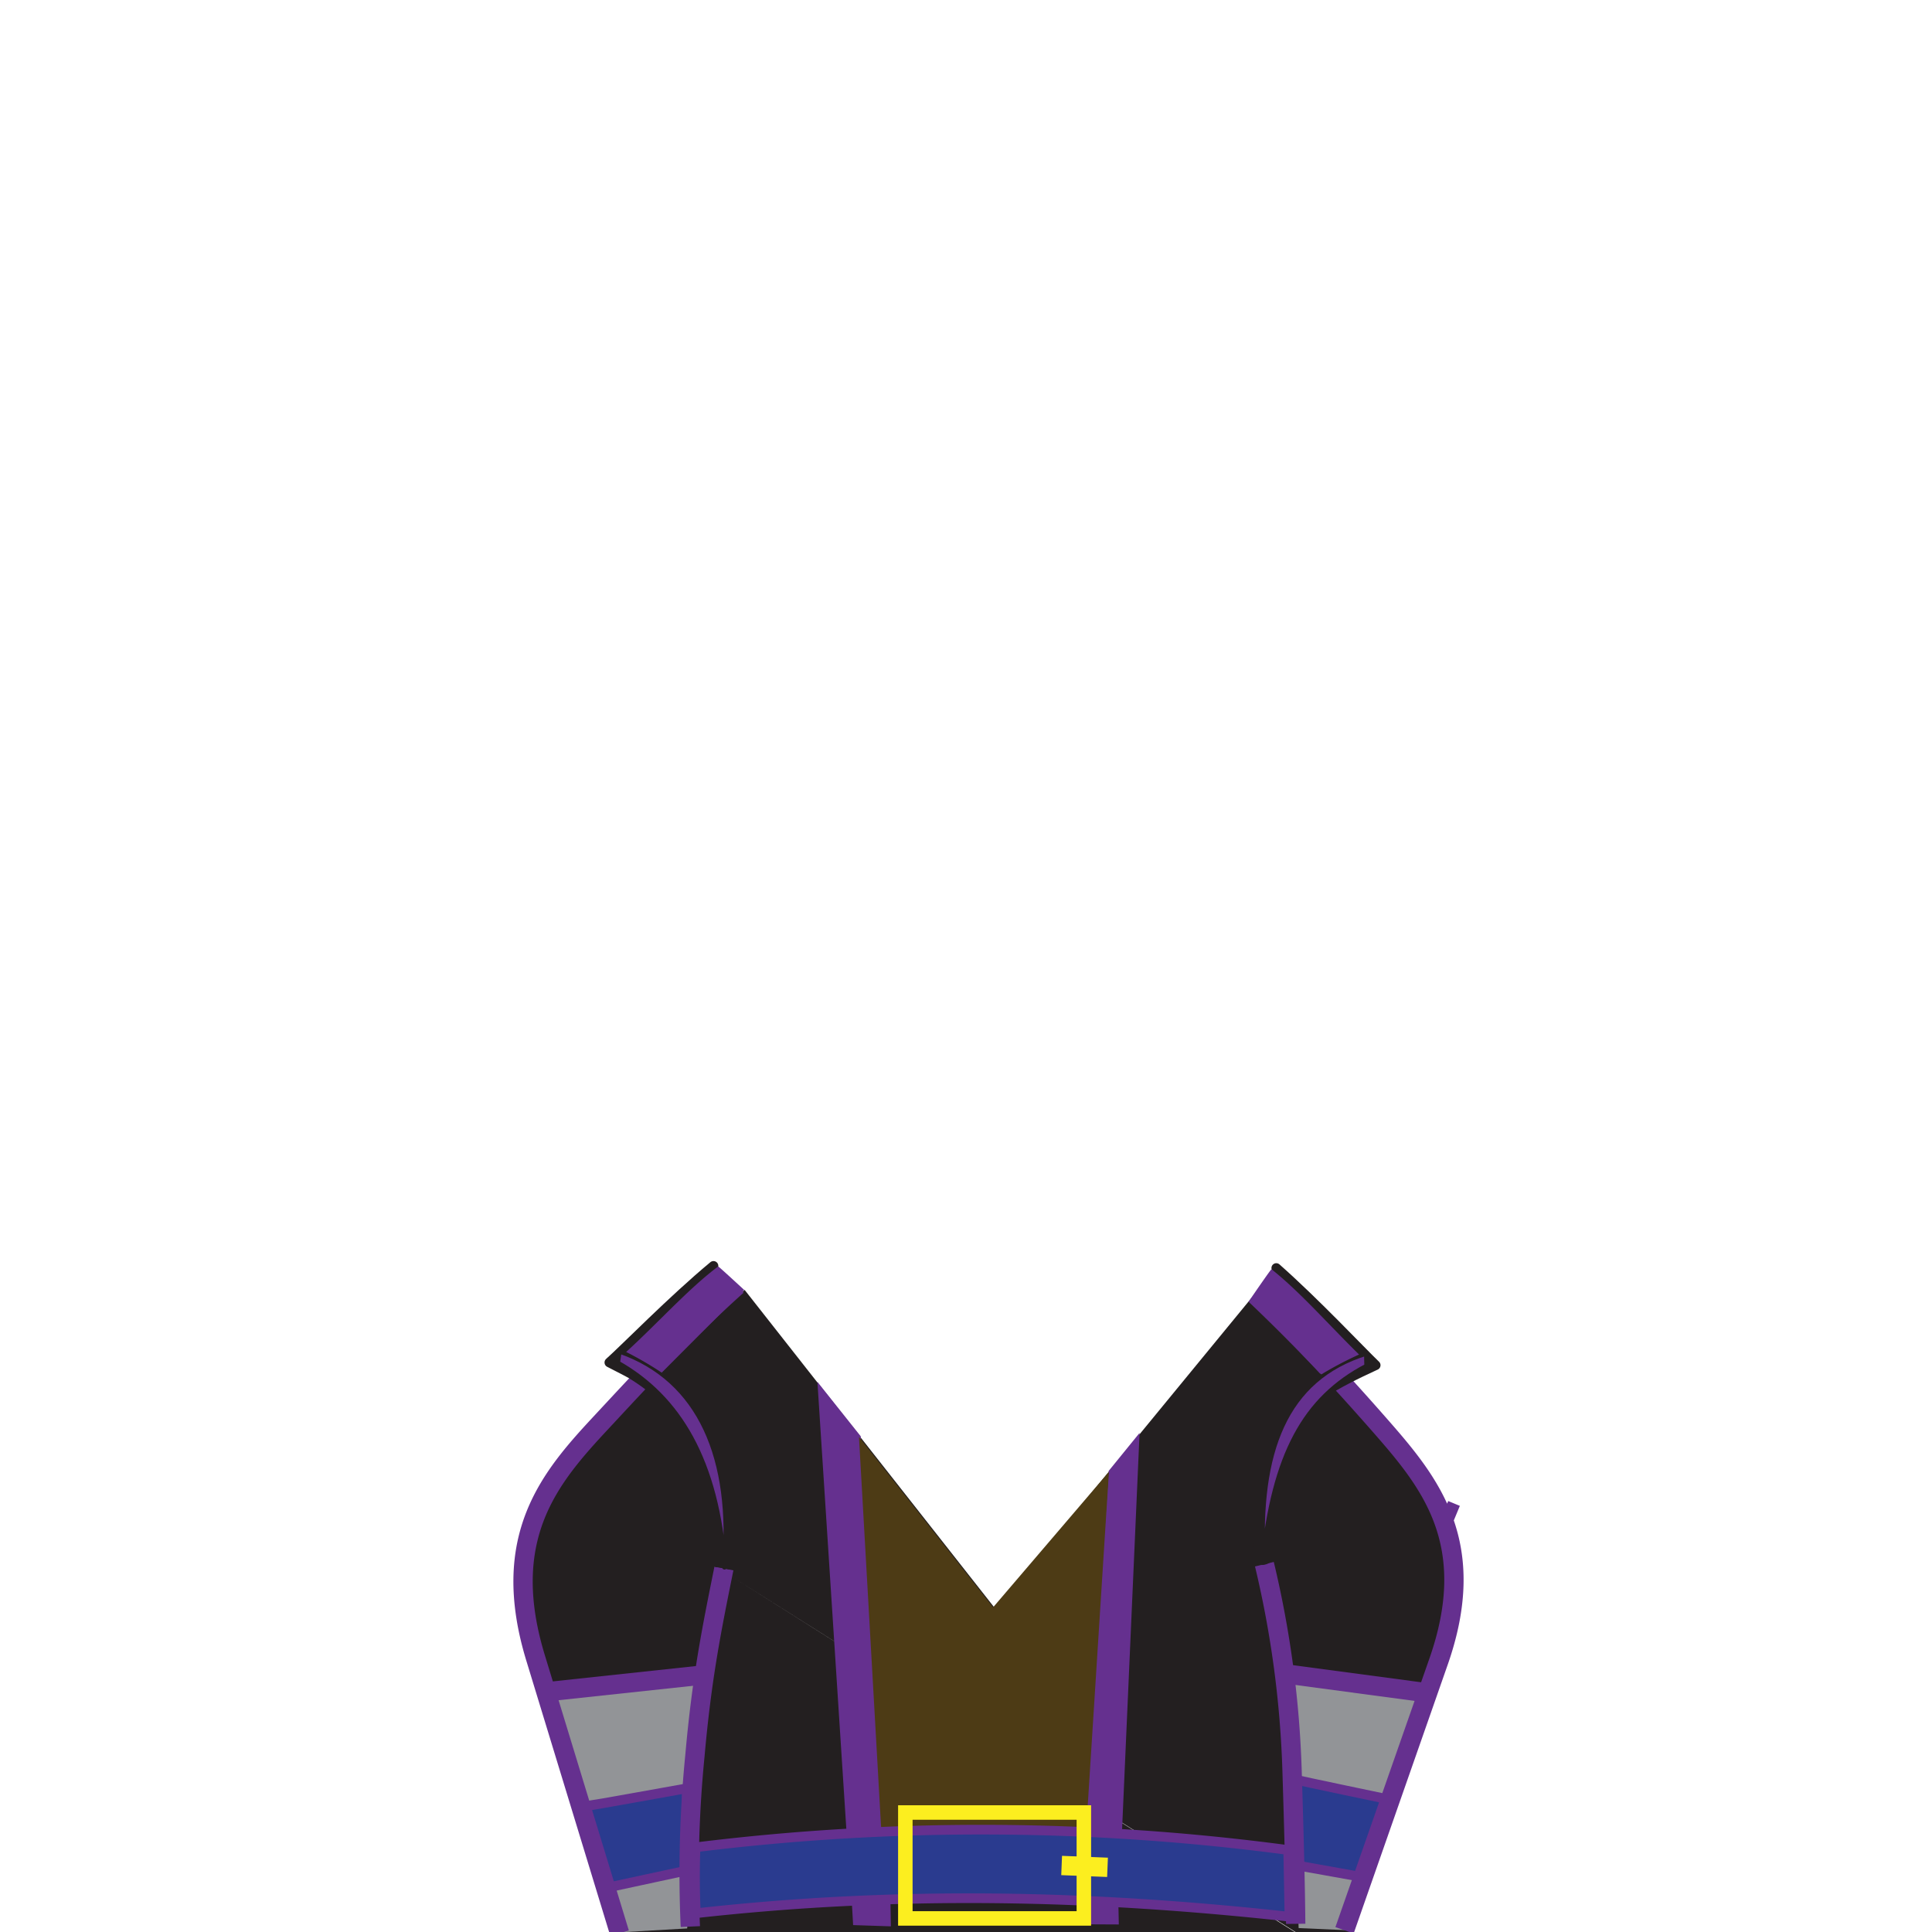 <svg id="Clothes" xmlns="http://www.w3.org/2000/svg" viewBox="0 0 400 400"><defs><style>.cls-1{fill:#231f20;}.cls-2{fill:#929497;}.cls-3{fill:#2a3b8f;}.cls-10,.cls-3,.cls-4,.cls-5{stroke:#65308f;}.cls-10,.cls-3,.cls-5,.cls-8,.cls-9{stroke-miterlimit:10;}.cls-11,.cls-3{stroke-width:2px;}.cls-10,.cls-11,.cls-4,.cls-8,.cls-9{fill:none;}.cls-11,.cls-12,.cls-4{stroke-linejoin:round;}.cls-10,.cls-4,.cls-8{stroke-width:4px;}.cls-12,.cls-5,.cls-6{fill:#65308f;}.cls-7{fill:#4d3b15;}.cls-8,.cls-9{stroke:#fcee1f;}.cls-9{stroke-width:3px;}.cls-11,.cls-12{stroke:#231f20;stroke-linecap:round;}</style></defs><g id="Wizard"><path class="cls-1" d="M301.69,318.07m.49-3.38-2.42-1M150.52,325.8,269,400.49l10.12.23,19.33-55.21c8.83-24.81-1.59-37.46-11.83-49.14-7.18-8.2-15.77-17.41-27.08-28.17l-53.37,65-52-66.14c-11.7,10.49-21.29,20.21-28.77,28.25-10.66,11.46-21.54,23.9-13.63,49.35L129,401.32l15.43-.32L269,400.59m-6.46-75.67M269,401.1"/><polygon class="cls-2" points="266.8 346.28 295.4 350.34 279.38 399.65 268.87 399.19 266.8 346.28"/><polygon class="cls-2" points="113.98 349.58 146.34 346.05 142.27 399.26 129.01 400.03 113.98 349.58"/><path class="cls-3" d="M121,374c1.23-.15,21.24-3.76,21.24-3.76l-.38,17.1-15.54,3.35Z"/><path class="cls-3" d="M267.7,368.33c1.19.33,20.6,4.38,20.6,4.38l-6.39,15.9-15-2.69Z"/><path id="Body" class="cls-4" d="M301,317m.48-3.38-2.41-1M142.93,398.88a246,246,0,0,1,.95-35.42c1.43-16.21,3.48-26.22,6-38.73m2.73-58.57c-11.69,10.49-20.45,20.08-27.93,28.12C114,305.73,103.09,318.17,111,343.63l17.28,56.63m150.09-.61,19.32-55.21c8.84-24.81-1.59-37.46-11.82-49.14-7.19-8.19-14.69-16.48-26-27.25m1.91,55.8A211.22,211.22,0,0,1,267.52,367c.39,12.63.66,22.69.74,31.31"/><g id="White_line" data-name="White line"><polygon class="cls-5" points="169.84 287.66 177.72 297.56 183.14 383.8 176.04 383.55 169.84 287.66"/><polygon class="cls-5" points="235.37 298.16 230.03 304.73 224.93 379.4 231.76 379.97 235.37 298.16"/><path class="cls-6" d="M176.35,393.67c.25-.05,8-.51,8-.51l.1,5.67-7.82-.26Z"/><polygon class="cls-6" points="225.32 393.71 231.55 394.18 231.64 398.44 225.47 398.41 225.32 393.71"/></g><polygon id="Inner_cloth" data-name="Inner cloth" class="cls-7" points="177.84 297.49 182.48 379.35 224.86 379.2 229.59 304.73 205.61 332.78 177.84 297.49"/><g id="Belt"><path class="cls-3" d="M144,382.47a480.44,480.44,0,0,1,122.71.56l.26,13.81c-41.24-4.53-81.11-5.39-122.89-.72C143.85,391.77,143.84,387.2,144,382.47Z"/><line class="cls-8" x1="219.8" y1="386.23" x2="229.3" y2="386.61"/><rect class="cls-9" x="187.44" y="375.26" width="36.96" height="21.93"/></g><line class="cls-10" x1="146.03" y1="346.74" x2="113.22" y2="350.26"/><line class="cls-10" x1="296.13" y1="350.57" x2="265.23" y2="346.44"/><g id="Shoulder"><path class="cls-11" d="M147.72,262.09c-8.44,7-18.41,17.21-21.56,20,17.06,8.56,26.19,15.79,24.93,41.85-4.52-1.08-2.26.38-2.11-1.61,1.58-20.55-8.51-32.66-20.43-39.11"/><path class="cls-12" d="M128.22,279.74C145,285.55,151.92,302,150,324.46c-1.54-22-9.51-35.16-22.14-42.28Z"/><path class="cls-6" d="M148.7,262.2c.16.05,5.38,4.87,5.38,4.87L137,284.19a71.52,71.52,0,0,0-7.36-4.28C136.13,274,142.61,266.73,148.7,262.2Z"/></g><g id="Shoulder-2" data-name="Shoulder"><path class="cls-11" d="M264.24,262.53c8.2,7.25,17.53,17.2,20.58,20.12-17.33,8-24.55,13.47-24.15,39.55,4.55-.92,0,2.12-.12.12"/><path class="cls-12" d="M282.91,280.17c-16.94,5.25-22.56,20.5-21.4,43,2.27-21.95,8.61-33.64,21.46-40.34Z"/><path class="cls-6" d="M263.25,262.78c-.15,0-4.45,6.29-4.45,6.29l14.76,15.49a73.83,73.83,0,0,1,7.82-4.12C275.1,274.29,269.2,267.5,263.25,262.78Z"/></g></g></svg>